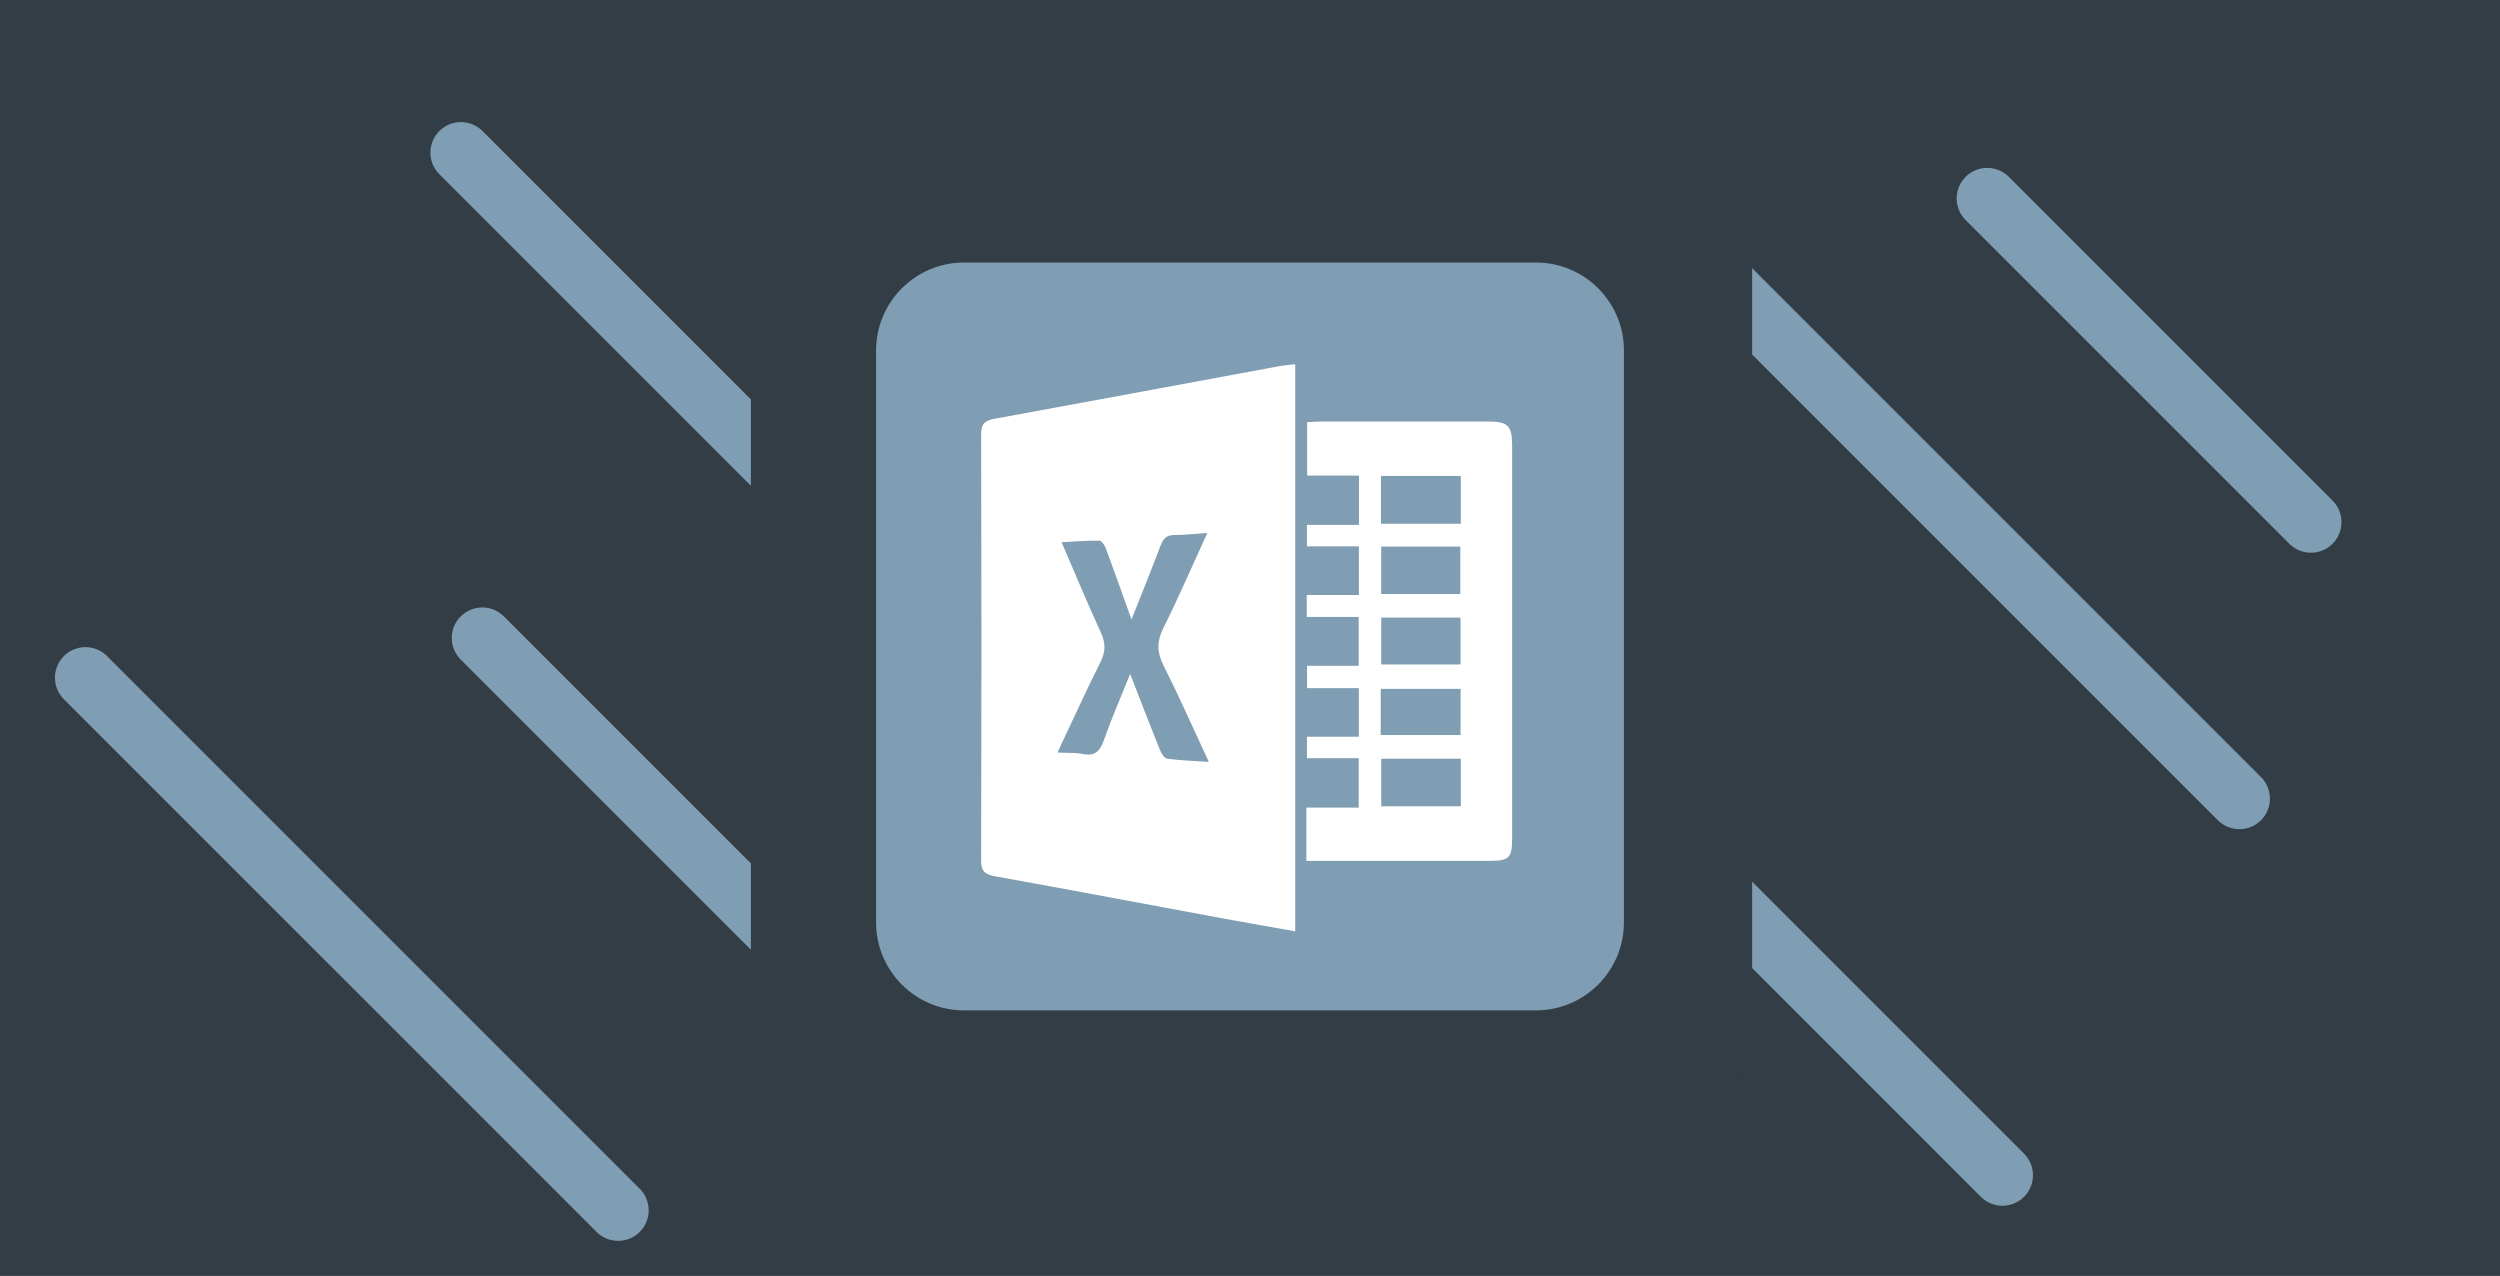 <?xml version="1.0" encoding="UTF-8"?>
<svg xmlns="http://www.w3.org/2000/svg" width="819" height="418" viewBox="0 0 819 418" fill="none">
  <rect width="819" height="418" fill="#323D45"></rect>
  <path d="M264.066 315.066L158 209" stroke="#809EB3" stroke-width="20" stroke-linecap="round"></path>
  <path d="M757.066 171.066L651 65" stroke="#809EB3" stroke-width="20" stroke-linecap="round"></path>
  <path d="M363.132 262.132L151 50" stroke="#809EB3" stroke-width="20" stroke-linecap="round"></path>
  <path d="M202.5 396.5L28 222" stroke="#809EB3" stroke-width="20" stroke-linecap="round"></path>
  <path d="M733.632 261.632L540 68" stroke="#809EB3" stroke-width="20" stroke-linecap="round"></path>
  <path d="M656 385L329.5 58.5" stroke="#809EB3" stroke-width="20" stroke-linecap="round"></path>
  <rect x="246" y="45" width="328" height="328" rx="39.518" fill="#323D45"></rect>
  <g clip-path="url(#clip0_4369_415)">
    <path d="M503.172 86H315.828C299.907 86 287 98.907 287 114.828V302.172C287 318.093 299.907 331 315.828 331H503.172C519.093 331 532 318.093 532 302.172V114.828C532 98.907 519.093 86 503.172 86Z" fill="#809EB3"></path>
    <path d="M424.318 119.338V305.112C416.233 303.66 408.411 302.299 400.589 300.865C375.717 296.256 350.872 291.555 325.982 287.064C322.679 286.474 321.409 285.467 321.427 281.837C321.554 235.305 321.554 188.773 321.427 142.232C321.427 138.839 322.652 137.777 325.737 137.205C356.87 131.525 387.985 125.708 419.1 119.955C420.697 119.665 422.349 119.565 424.309 119.32L424.327 119.338H424.318ZM370.699 203.001C367.795 194.88 365.1 187.24 362.269 179.645C361.897 178.647 360.899 177.149 360.164 177.131C356.226 177.068 352.288 177.394 347.769 177.621C352.261 188.038 356.28 197.729 360.654 207.23C362.251 210.696 362.224 213.482 360.509 216.903C355.709 226.476 351.281 236.258 346.426 246.53C349.656 246.693 352.306 246.53 354.801 247.02C358.785 247.8 360.355 246.04 361.616 242.492C364.193 235.242 367.269 228.182 370.236 220.787C373.539 229.244 376.688 237.465 379.973 245.65C380.427 246.793 381.425 248.426 382.341 248.544C386.606 249.134 390.934 249.261 396.016 249.606C390.807 238.418 386.234 228.064 381.153 217.965C378.966 213.6 378.948 210.043 381.153 205.651C386.152 195.67 390.562 185.398 395.526 174.581C391.488 174.863 388.112 175.271 384.71 175.271C382.214 175.271 381.116 176.369 380.263 178.583C377.242 186.586 374.011 194.508 370.663 202.983L370.699 203.001Z" fill="white"></path>
    <path d="M427.975 281.982V264.569H445.125V248.381H428.156V241.357H445.161V225.432H428.192V218.119H445.116V202.112H428.093V194.925H445.179V178.982H428.156V171.941H445.206V155.816H428.22V138.303C429.69 138.24 431.16 138.104 432.63 138.104H487.854C493.934 138.104 495.368 139.574 495.368 145.699V274.832C495.368 280.993 494.342 282.018 488.118 282.018H427.975V281.973V281.982ZM478.563 155.925H452.393V171.569H478.563V155.925ZM478.563 248.553H452.493V264.133H478.563V248.553ZM478.399 194.59V179.073H452.475V194.59H478.399ZM452.493 202.33V217.683H478.463V202.33H452.493ZM452.329 240.795H478.481V225.668H452.329V240.795Z" fill="white"></path>
  </g>
  <defs>
    <clipPath id="clip0_4369_415">
      <rect width="245" height="245" fill="white" transform="translate(287 86)"></rect>
    </clipPath>
  </defs>
</svg>
